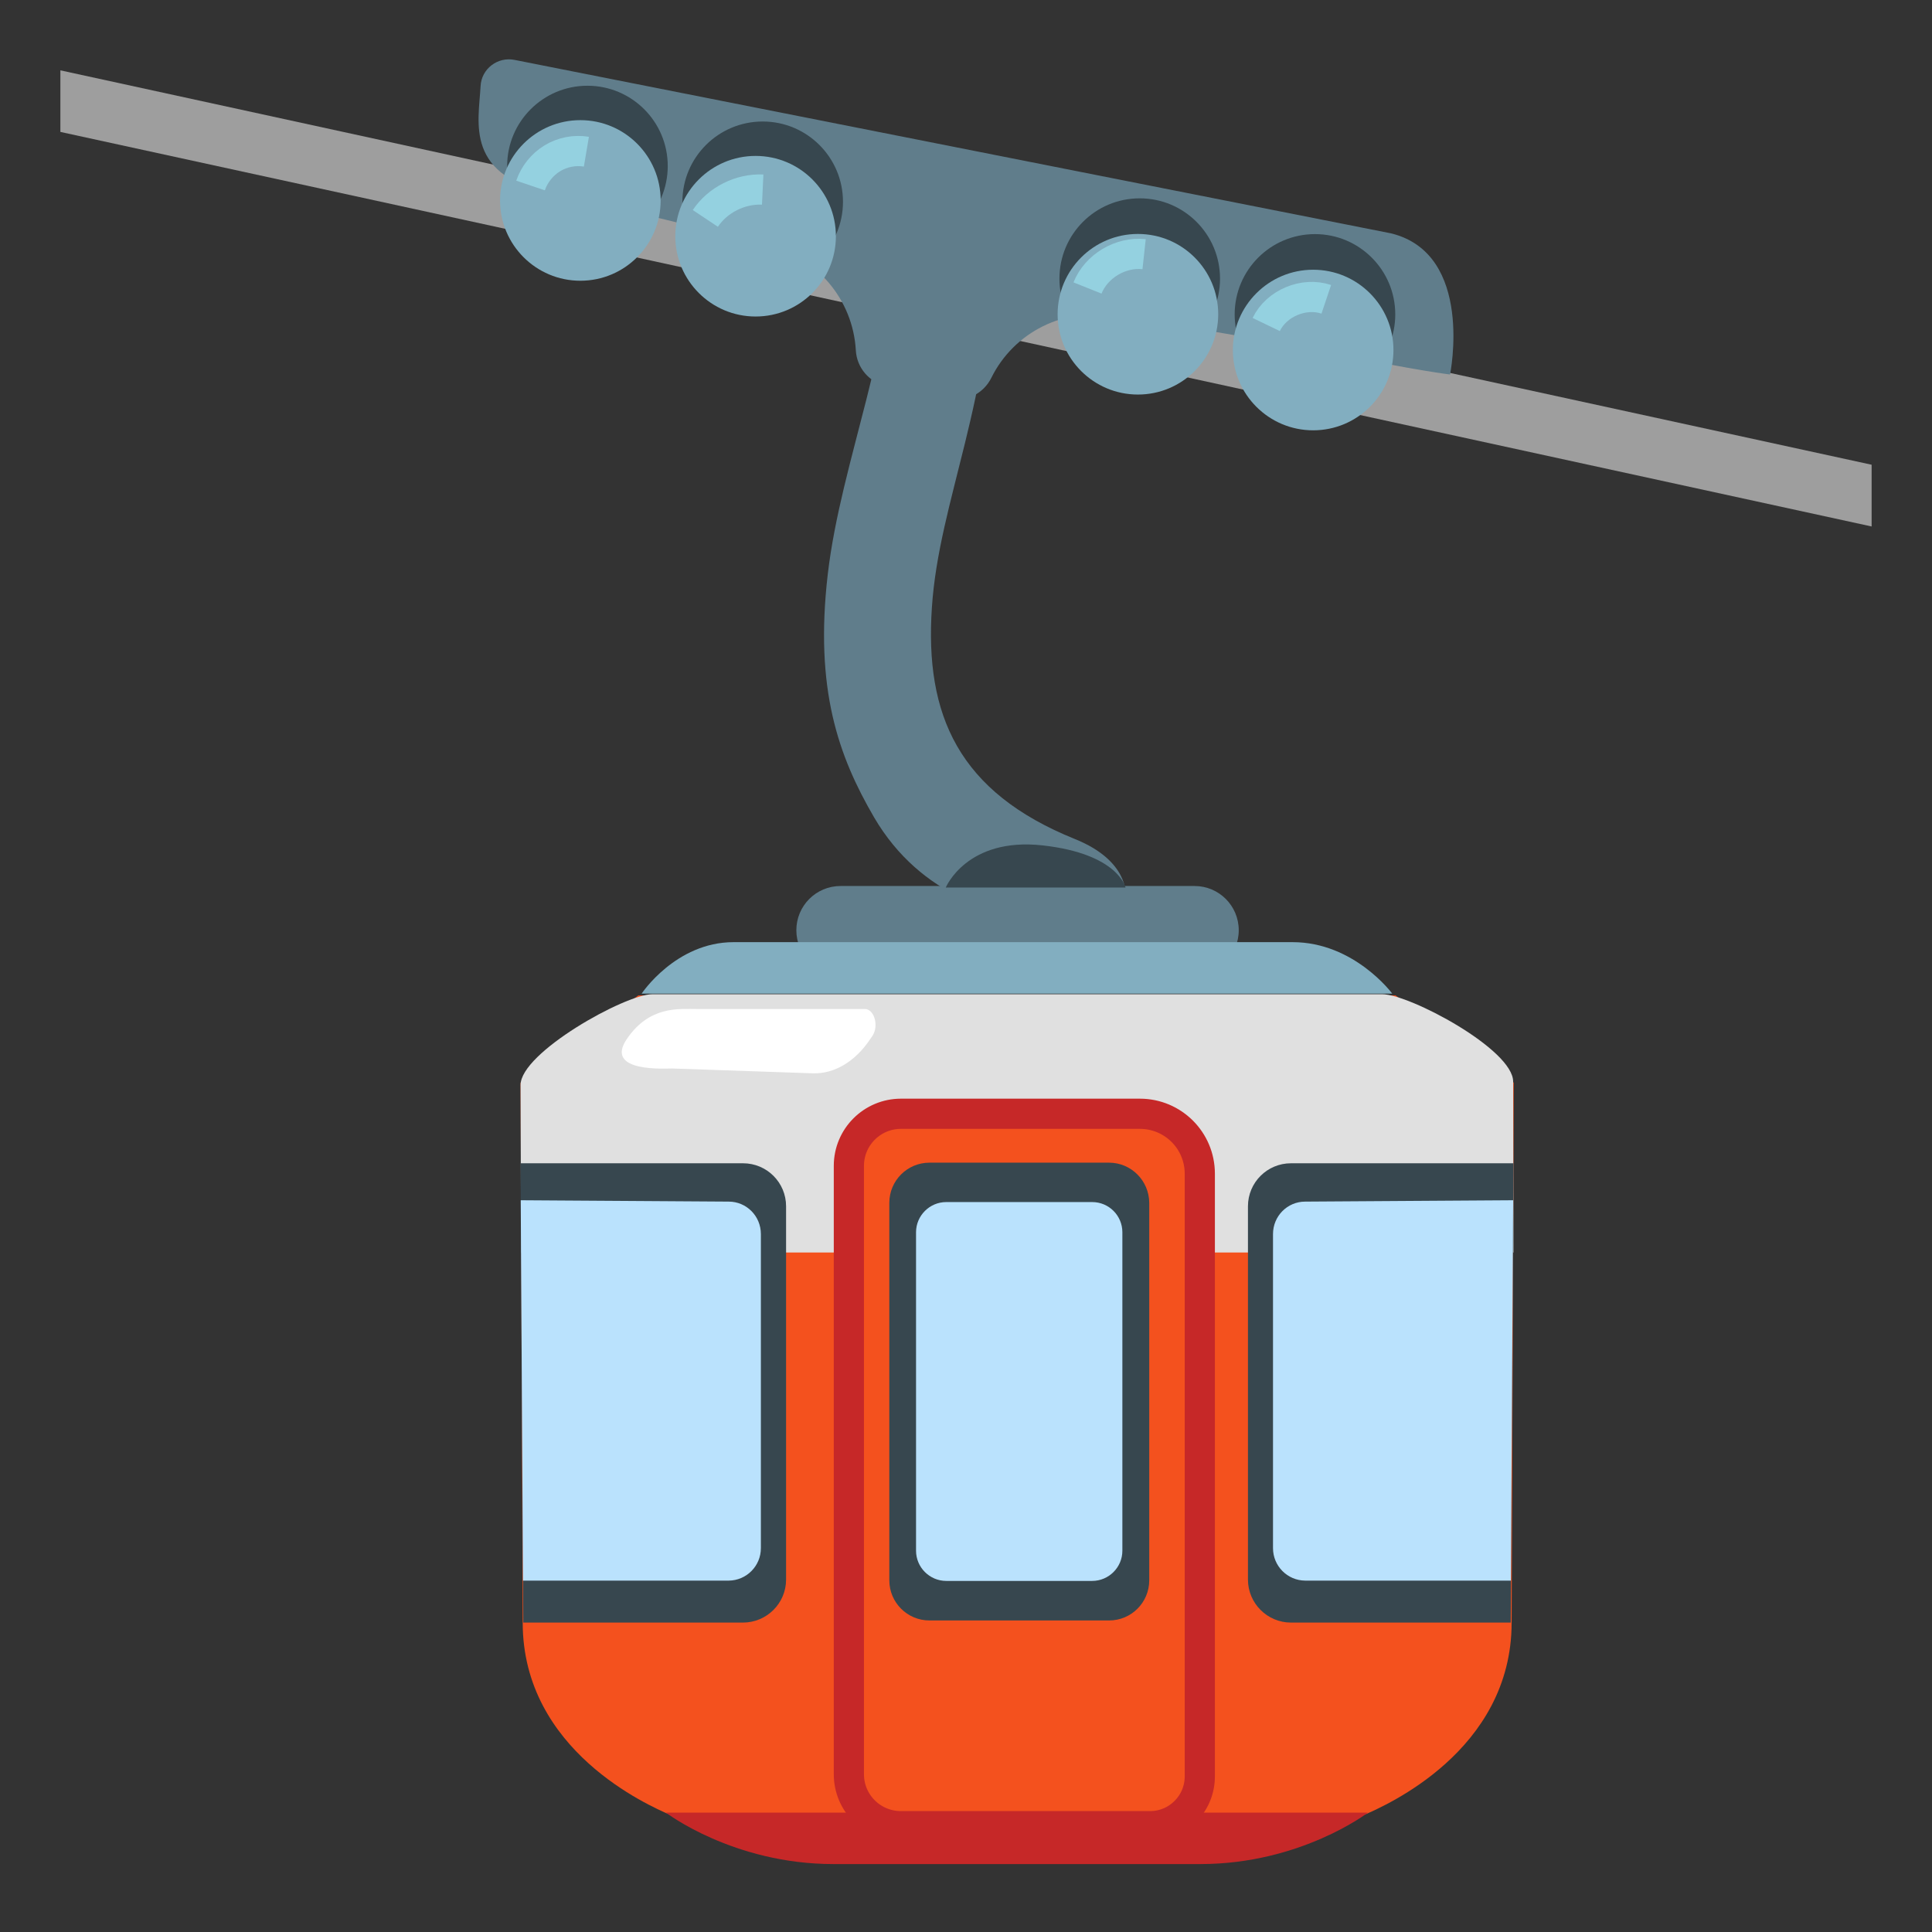 <?xml version="1.0" encoding="utf-8"?>
<!-- Generator: Adobe Illustrator 25.2.3, SVG Export Plug-In . SVG Version: 6.00 Build 0)  -->
<svg version="1.1" id="Layer_2" xmlns="http://www.w3.org/2000/svg" xmlns:xlink="http://www.w3.org/1999/xlink" x="0px" y="0px"
	 viewBox="0 0 128 128" style="enable-background:new 0 0 128 128;" xml:space="preserve">
<rect x="0" y="0" width="128" height="128" fill="#333333" stroke="none"/>
<g>
	<path style="fill:#F4511E;" d="M92.46,65.95H42.29l-7.8,5.78l0.14,35.77c0,8.51,8.41,12.14,9.72,12.72h46.08
		c1.31-0.58,9.72-4.2,9.72-12.72l0.14-35.77L92.46,65.95z"/>
	<path style="fill:#C62828;" d="M44.12,120.09c0,0,4.44,3.41,11.11,3.41c3.54,0,20.75,0,24.29,0c6.67,0,11.11-3.41,11.11-3.41H44.12
		z"/>
	<path style="fill:#E0E0E0;" d="M100.27,82.99c0,0-0.02-10.3-0.02-11.33c0-2.14-6.86-5.79-8.67-5.79H43.22
		c-1.81,0-8.73,3.87-8.73,6.01c0,1.02,0.03,11.1,0.03,11.1H100.27z"/>
	<path style="fill:#607D8B;" d="M79.14,64.56H55.69c-1.62,0-2.93-1.31-2.93-2.93v0c0-1.62,1.31-2.93,2.93-2.93h23.45
		c1.62,0,2.93,1.31,2.93,2.93v0C82.07,63.25,80.76,64.56,79.14,64.56z"/>
	<path style="fill:#82AEC0;" d="M48.6,62.42c3.83,0,32.97,0,37.04,0c4.08,0,6.6,3.41,6.6,3.41H42.51
		C42.51,65.83,44.77,62.42,48.6,62.42z"/>
	<g>
		<path style="fill:#F4511E;stroke:#C62828;stroke-width:2;stroke-miterlimit:10;" d="M59.69,120.99h16.5c1.83,0,3.3-1.48,3.3-3.3
			V77.76c0-2.2-1.78-3.97-3.97-3.97H59.69c-1.9,0-3.45,1.54-3.45,3.45v40.31C56.24,119.45,57.78,120.99,59.69,120.99z"/>
	</g>
	<g>
		<polygon style="fill:#9E9E9E;" points="4,4.66 4,8.74 124,34.88 124,30.79 		"/>
		<path style="fill:#607D8B;" d="M92.16,15.46L34.1,3.97c-1.12-0.23-2.2,0.58-2.26,1.73c-0.13,2.46-1.09,5.97,4.88,7.19
			c6.71,1.37,13.96,3.35,13.96,3.35c3.43,0.7,5.83,3.62,6.02,6.96c0.06,1.16,0.89,2.14,2.03,2.37l4.15,0.85
			c1.14,0.23,2.28-0.34,2.8-1.39c1.48-3,4.84-4.74,8.26-4.04c0,0,7.45,1.01,14.15,2.38c5.98,1.22,7.98,1.44,7.98,1.44
			S97.7,16.82,92.16,15.46z"/>
		<circle style="fill:#37474F;" cx="50.53" cy="13.37" r="5.32"/>
		<circle style="fill:#37474F;" cx="38.92" cy="11" r="5.32"/>
		<circle style="fill:#37474F;" cx="87.12" cy="20.83" r="5.32"/>
		<circle style="fill:#37474F;" cx="75.51" cy="18.46" r="5.32"/>
		<circle style="fill:#82AEC0;" cx="50.06" cy="15.65" r="5.32"/>
		<circle style="fill:#82AEC0;" cx="38.45" cy="13.28" r="5.32"/>
		<circle style="fill:#82AEC0;" cx="87" cy="23.19" r="5.32"/>
		<circle style="fill:#82AEC0;" cx="75.39" cy="20.82" r="5.32"/>
		<path style="fill:none;stroke:#94D1E0;stroke-width:2;stroke-miterlimit:10;" d="M35.15,12.29c0.25-0.74,0.77-1.39,1.44-1.8
			c0.67-0.41,1.49-0.57,2.26-0.44"/>
		<path style="fill:none;stroke:#94D1E0;stroke-width:2;stroke-miterlimit:10;" d="M46.73,14.47c0.82-1.23,2.32-1.98,3.8-1.91"/>
		<path style="fill:none;stroke:#94D1E0;stroke-width:2;stroke-miterlimit:10;" d="M72.05,19.08c0.58-1.45,2.19-2.41,3.75-2.24"/>
		<path style="fill:none;stroke:#94D1E0;stroke-width:2;stroke-miterlimit:10;" d="M83.89,21.5c0.68-1.41,2.49-2.17,3.98-1.67"/>
	</g>
	<path style="fill:#FFFFFF;" d="M41.52,68.85c1.51-2.23,3.45-2,4.68-2h11.1c0.63,0,0.94,1.13,0.5,1.78l-0.15,0.22
		c-1,1.49-2.37,2.3-3.79,2.26l-9.33-0.32C44.14,70.78,40.02,71.08,41.52,68.85z"/>
	<path style="fill:#607D8B;" d="M69.82,60.94c-3.53-0.09-8.81-1.49-11.91-6.79c-2.36-4.05-3.95-8.49-3.07-16.09
		s4.6-15.81,4.07-22.65h7c-0.19,11.21-3.7,17.72-4.17,24.84c-0.48,7.12,1.76,12.23,9.48,15.34c3.57,1.44,3.35,3.69,3.35,3.69
		L69.82,60.94z"/>
	<path style="fill:#37474F;" d="M62.66,58.8h11.91c0,0-0.47-2.23-5.49-2.79C64.05,55.45,62.66,58.8,62.66,58.8z"/>
	<path style="fill:#37474F;" d="M82.68,104.65V79.92c0-1.58,1.28-2.85,2.85-2.85h14.74l-0.18,30.43H85.53
		C83.96,107.5,82.68,106.22,82.68,104.65z"/>
	<g>
		<path style="fill:#BAE2FD;" d="M84.34,102.57V81.76c0-1.19,0.95-2.15,2.13-2.15l13.78-0.09l-0.15,25.2H86.47
			C85.29,104.71,84.34,103.75,84.34,102.57z"/>
	</g>
	<path style="fill:#37474F;" d="M52.08,104.65V79.92c0-1.58-1.28-2.85-2.85-2.85H34.49l0.18,30.43h14.55
		C50.8,107.5,52.08,106.22,52.08,104.65z"/>
	<g>
		<path style="fill:#BAE2FD;" d="M50.41,102.57V81.76c0-1.19-0.95-2.15-2.13-2.15l-13.78-0.09l0.15,25.2h13.63
			C49.46,104.71,50.41,103.75,50.41,102.57z"/>
	</g>
	<path style="fill:#37474F;" d="M73.48,77.03h-11.9c-1.47,0-2.66,1.19-2.66,2.66v25.01c0,1.47,1.19,2.66,2.66,2.66h11.9
		c1.47,0,2.66-1.19,2.66-2.66V79.69C76.13,78.22,74.94,77.03,73.48,77.03z"/>
	<g>
		<path style="fill:#BAE2FD;" d="M72.36,79.64h-9.67c-1.1,0-2,0.9-2,2v21.1c0,1.1,0.9,2,2,2h9.67c1.1,0,2-0.9,2-2v-21.1
			C74.36,80.54,73.47,79.64,72.36,79.64z"/>
	</g>
</g>
</svg>
